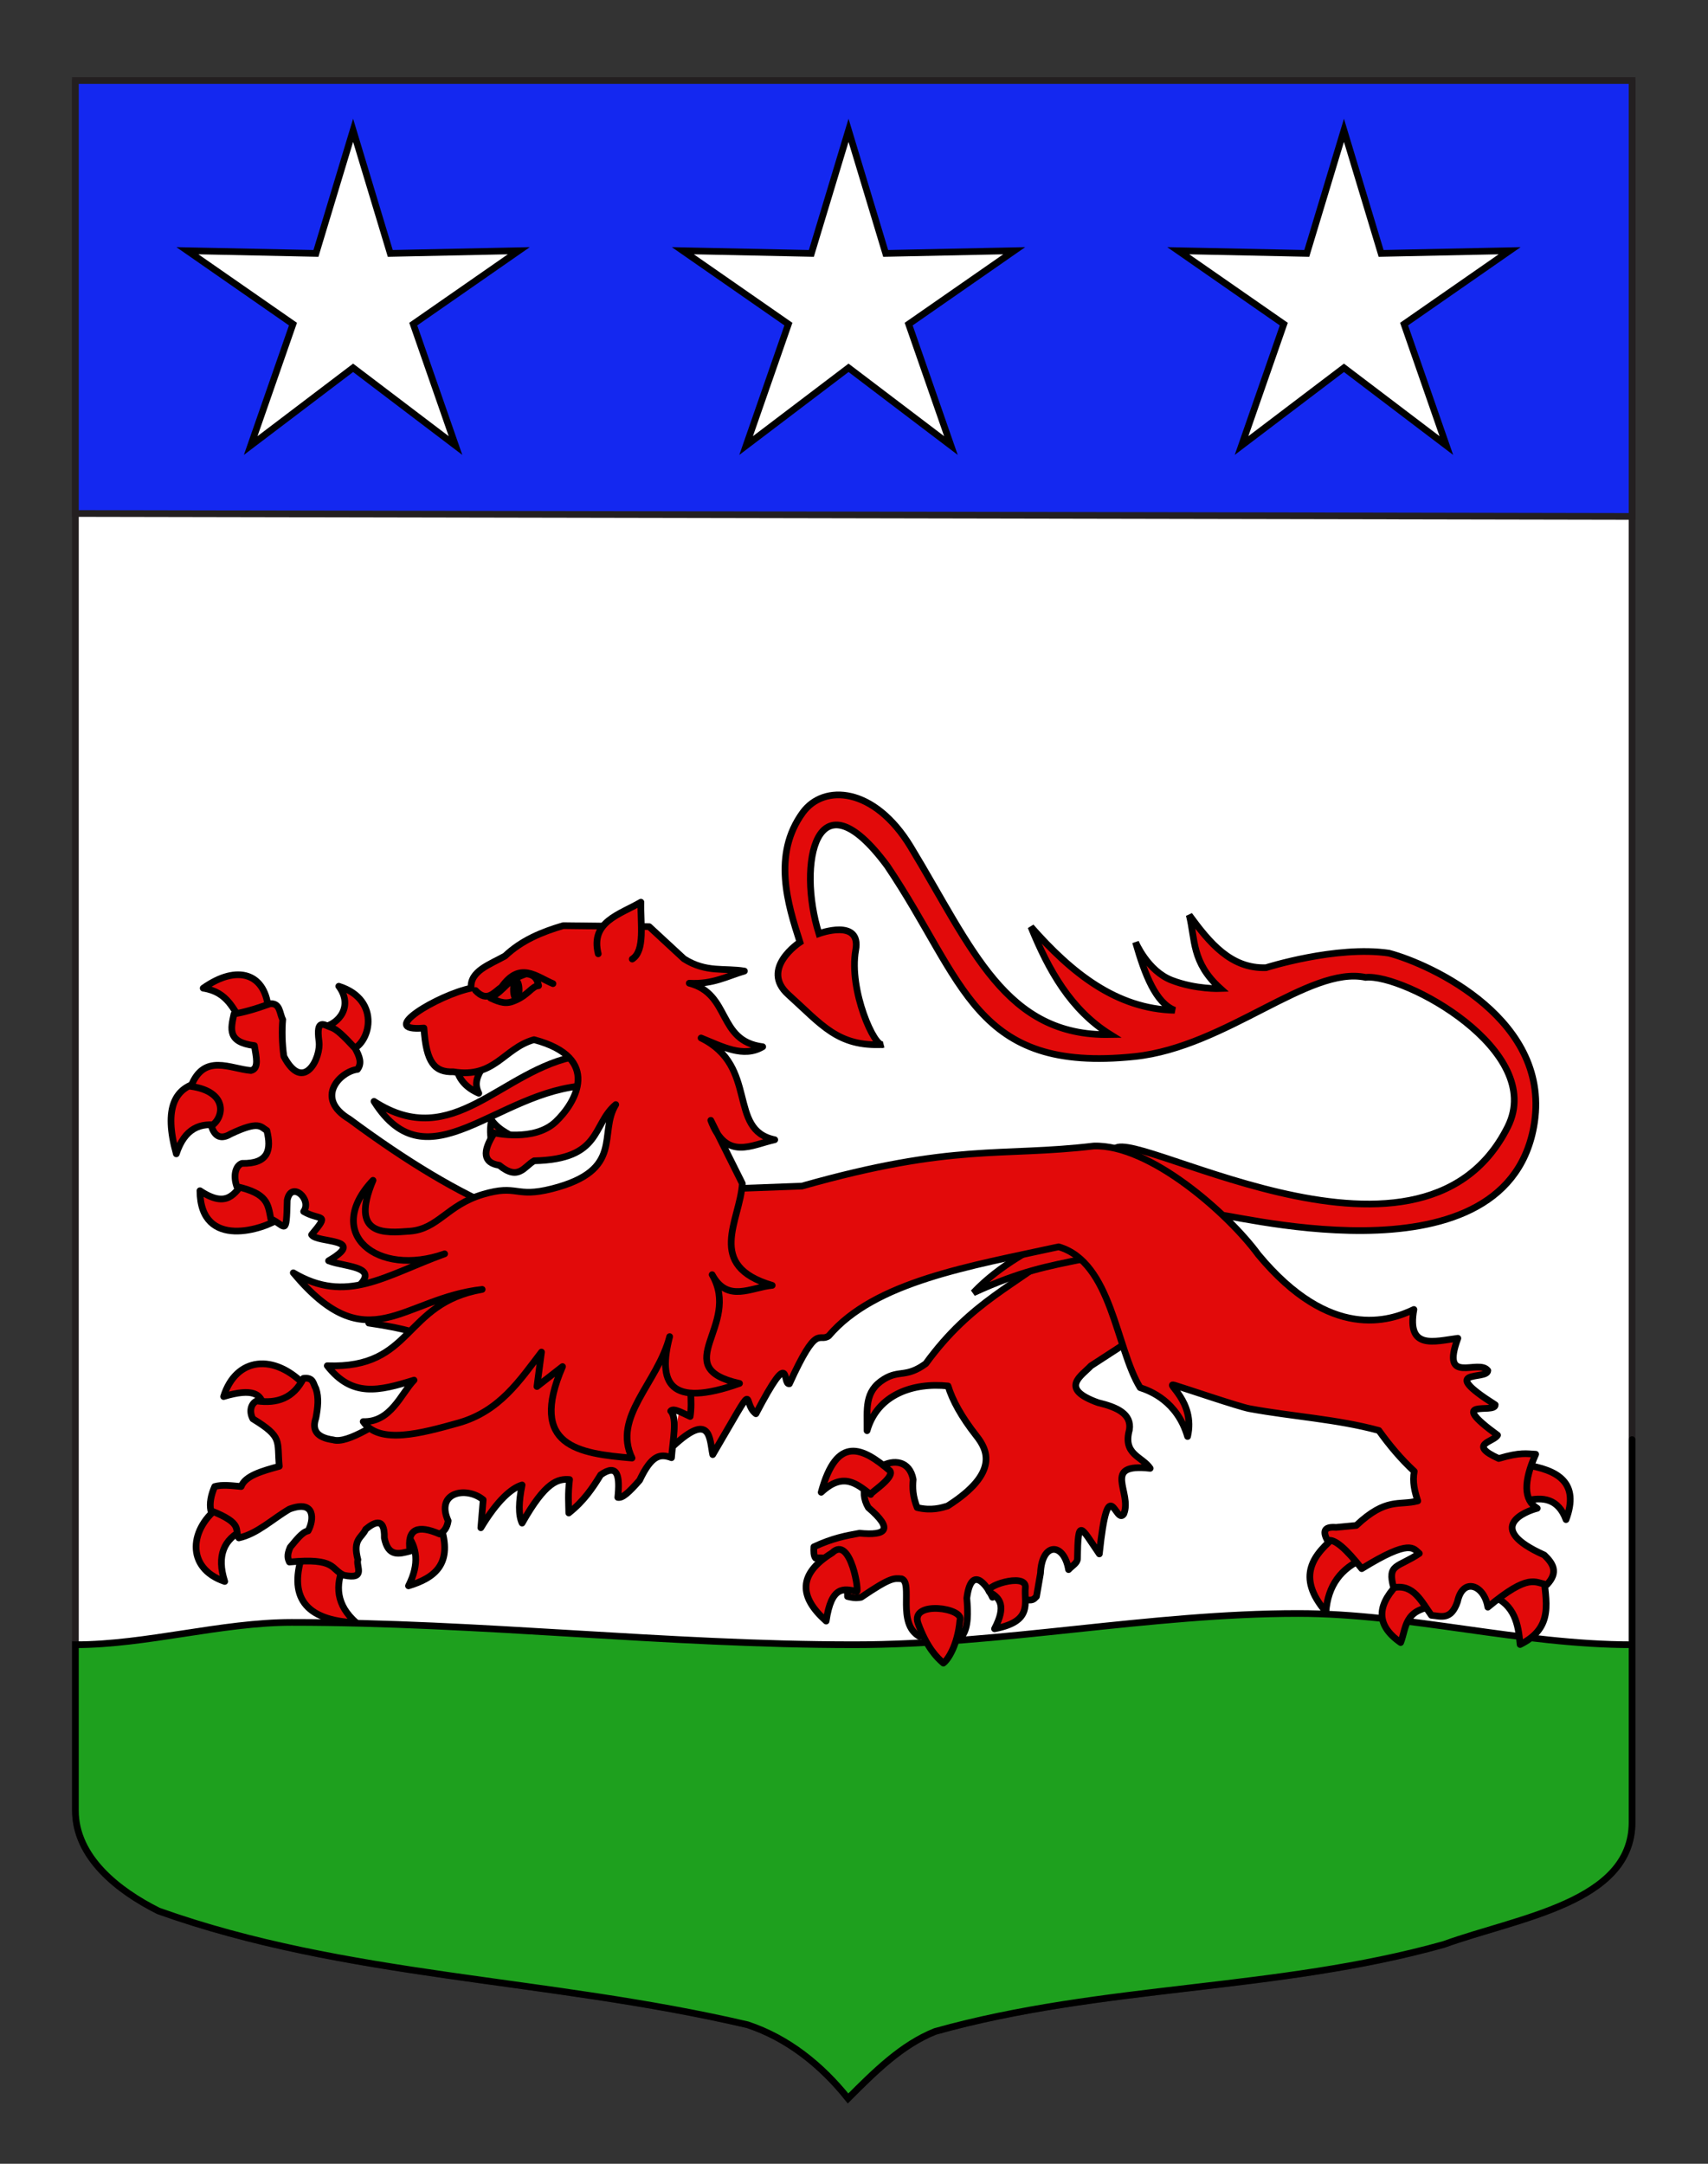 <?xml version="1.0" encoding="utf-8"?>
<!-- Generator: Adobe Illustrator 15.1.0, SVG Export Plug-In . SVG Version: 6.00 Build 0)  -->
<!DOCTYPE svg PUBLIC "-//W3C//DTD SVG 1.1//EN" "http://www.w3.org/Graphics/SVG/1.1/DTD/svg11.dtd">
<svg version="1.1" id="Autre_blason" xmlns="http://www.w3.org/2000/svg" xmlns:xlink="http://www.w3.org/1999/xlink" x="0px"
	 y="0px" width="255.118px" height="323.15px" viewBox="0 0 255.118 323.15" enable-background="new 0 0 255.118 323.15"
	 xml:space="preserve">
<rect x="0" y="0" width="255.118" height="323.15" fill="#333333" stroke="none"/>
<path id="Contour_blason" fill="#FFFFFF" stroke="#231F20" d="M11.263,12.39c78,0,154.512,0,232.512,0c0,135.583,0,149.083,0,259.75
	c0,12.043-17.098,14.25-28.1,18.25c-25,7-51,6-76,13c-5.002,2-9.006,6-13.006,10c-4-5-9-9-15-11c-30-7-60-7-88-17
	c-6-3-12.406-8-12.406-15C11.263,246.849,11.263,148.765,11.263,12.39z"/>
<path id="Terrasse" fill="#1EA01E" stroke="#000000" d="M11.263,245.633c10.568,0,21.776-3.333,32.297-3.333
	c28.318,0,55.825,3.333,84,3.333c22.088,0,44.176-4.666,66.333-4.666c16.578,0,33.195,4.666,49.882,4.666c0,0,0-84.16,0,26.507
	c0,12.043-17.098,14.25-28.1,18.25c-25,7-51,6-76,13c-5.002,2-9.006,6-13.006,10c-4-5-9-9-15-11c-30-7-60-7-88-17
	c-6-3-12.406-8-12.406-15C11.263,246.849,11.263,245.633,11.263,245.633z"/>
<g>
	<path id="Queue" fill="#E20A0A" stroke="#000000" d="M181.834,181.456c-0.137-0.854,42.695,11.433,47.248-13.124
		c2.961-15.97-15.385-24.34-21.635-25.984c-7.877-1.162-18.348,2.172-18.348,2.172c-5.225,0.175-8.42-3.698-11.469-7.862
		c0.922,3.6,0.305,7.052,4.662,10.982c0,0-3.654,0.152-7.275-1.243c-3.621-1.396-5.404-5.683-5.404-5.683
		c1.395,4.902,3.049,9.107,5.852,10.17c-8.715-0.2-15.398-5.566-21.479-12.471c2.639,6.495,5.951,12.41,11.857,16.096
		c-15.699,0.317-20.613-12.85-29.811-28.031c-5.421-8.947-12.979-9.446-16.131-5.115c-4.562,6.269-2.24,13.69-0.413,19.349
		c0,0-6.055,3.948-1.737,7.833c5.007,4.503,7.357,7.793,14.135,7.458c-1.224,0.602-5.146-8.149-4.073-14.109
		c0.864-4.797-5.494-2.461-5.494-2.461c-3.264-10.362-0.444-24.486,10.199-10.122c11.635,17.254,12.917,31.004,36.978,28.477
		c13.668-1.436,26.064-13.627,34.482-11.821c5.77-0.595,26.922,10.921,21.24,22.3c-13.209,26.451-58.334-1.539-58.863,3.679
		L181.834,181.456z"/>
	<g id="Posterieur_droit" transform="translate(-57.014,-105.425)">
		<path id="path2770" fill="#E20A0A" stroke="#000000" stroke-linecap="round" stroke-linejoin="round" d="M228.099,302.828
			l-10.766-14.353l-2.152,3.469c-6.166,5.33-13.02,7.696-19.886,17.138c-2.96,2.148-3.927,0.896-6.23,2.307
			c-2.985,1.826-2.508,4.459-2.542,7.706c1.531-5.418,6.914-7.229,12.099-6.679c0.655,2.14,1.993,4.598,4.239,7.456
			c1.596,2.027,3.498,5.496-4.306,10.467c-0.872,0.262-2.396,0.755-4.544,0.238c-0.67-1.678-0.72-2.982-0.598-4.187
			c-1.023-5.671-9.713-0.893-6.698,4.187c3.824,3.277,2.659,4.213-1.316,3.828c-2.01,0.362-4.028,0.734-6.817,2.032
			c-0.035,0.674-0.04,1.317,0.239,1.675c4.345-0.51,4.816,4.605,4.784,5.742c0.584,0.133,1.142,0.294,2.033,0.118
			c4.431-3.01,4.88-2.85,6.05-2.754c1.753,0.636-0.781,6.692,2.68,8.614c2.185-4.539,5.875-1.89,6.404-0.136
			c0.889-1.294,0.836-3.394,0.652-5.604c0.641-4.909,2.873-2.188,3.828-0.12c2.246-2.947,3.445-1.871,4.945,0.358
			c1.068,0.153,1.184-0.011,1.633-0.478l0.598-3.468c0.193-4.654,3.479-4.662,4.193-0.544c0.572-0.618,1.316-0.97,1.324-1.61
			c0.088-6.279,0.467-4.81,3.273-0.731c1.355-12.829,2.434-4.162,3.648-5.966c1.332-3.203-3.43-7.64,3.947-6.817
			c-1.186-1.784-4.123-2.033-3.109-5.741c0.379-2.369-1.818-3.388-4.666-4.066c-5.93-2.112-2.455-4.008-1.076-5.503l5.146-3.342
			L228.099,302.828z"/>
		<g id="g7203">
			<path id="path7195" fill="#E20A0A" stroke="#000000" stroke-linecap="round" stroke-linejoin="round" d="M187.071,328.622
				c-0.254-0.136,3.615-2.491,2.877-3.534c-4.075-3.479-7.931-5.425-10.275,3.205C183.018,325.183,185.001,327.062,187.071,328.622z
				"/>
			<path id="path7197" fill="#E20A0A" stroke="#000000" stroke-linecap="round" stroke-linejoin="round" d="M184.934,343.088
				c0.545,0.638-0.826-8.505-3.617-5.754c-5.142,3.167-4.964,6.588-0.904,10.192C181.202,342.168,183.078,342.682,184.934,343.088z"
				/>
			<path id="path7199" fill="#E20A0A" stroke="#000000" stroke-linecap="round" stroke-linejoin="round" d="M200.387,347.444
				c0.406-0.939-1.458-1.703-3.272-1.8s-3.579,0.476-2.975,2.211c1.299,3.608,2.82,5.128,3.781,5.948
				C198.657,353.27,200.074,351,200.387,347.444z"/>
			<path id="path7201" fill="#E20A0A" stroke="#000000" stroke-linecap="round" stroke-linejoin="round" d="M210.167,342.513
				c0.217-2.348-6.711-0.083-5.26,0.74c1.449,0.823,2.451,2.004,0.656,5.424C211.356,347.569,209.948,344.86,210.167,342.513z"/>
		</g>
	</g>
	<g id="Anterieur_droit_1_" transform="translate(-57.014,-105.425)">
		<g id="g8094">
			<path id="path6302" fill="#E20A0A" stroke="#000000" stroke-linecap="round" stroke-linejoin="round" d="M97.129,256.511
				c0.345,0.944-0.604,1.117-3.756,1.756c-1.575-1.989-2.23-4.675-6.009-5.261C92.463,249.386,96.823,250.728,97.129,256.511z"/>
			<path id="path7189" fill="#E20A0A" stroke="#000000" stroke-linecap="round" stroke-linejoin="round" d="M109.236,262.295
				c0.011,2.071-3.89-2.349-4.068-3.444c2.558-0.469,4.623-3.236,2.447-6.136C114.121,254.752,112.275,261.616,109.236,262.295z"/>
			<path id="path7191" fill="#E20A0A" stroke="#000000" stroke-linecap="round" stroke-linejoin="round" d="M89.921,273.555
				c2.985,0.585,1.607-7.243-2.63-6.575c-4.235,0.667-5.841,3.966-3.944,10.767C84.581,273.956,86.937,272.97,89.921,273.555z"/>
			<path id="path7193" fill="#E20A0A" stroke="#000000" stroke-linecap="round" stroke-linejoin="round" d="M98.798,287.363
				c-0.153-4.182-5.051-8.279-5.342-5.425c-1.377,1.633-2.481,4.049-6.576,1.315C86.948,292.263,96.629,288.933,98.798,287.363z"/>
		</g>
		<path id="path1883" fill="#E20A0A" stroke="#000000" stroke-linecap="round" stroke-linejoin="round" d="M130.449,309.957
			l5.583-19.536l-3.467-3.976c-7.078-2.864-14.912-7.624-23.342-13.87c-5.314-3.163-1.358-7.148,1.184-7.442
			c0.718-0.941,0.29-1.962-0.338-3.129c-1.725-1.862-2.729-2.844-3.552-3.129c-1.033-0.329-2.337-1.502-1.861,2.03
			c0.368,2.498-2.31,7.875-5.244,2.283c-0.281-1.916-0.305-3.998-0.169-5.497c-0.486-0.923-0.358-2.461-1.861-2.368
			c-2.391,0.86-4.149,1.338-5.412,1.522c-0.495,2.24-1.025,4.228,3.044,4.737c0.243,1.593,0.759,3.421-0.508,3.721
			c-3.064-0.233-7.021-2.653-8.965,2.367c5.505,0.777,5.006,4.591,3.044,5.92c0.509,1.636,1.466,2.03,2.876,1.184
			c4.284-2.032,4.463-1.069,5.412-0.507c0.701,2.836,0.284,4.981-3.721,4.904c-0.951,0.352-1.341,1.803-0.76,3.468
			c4.598,1.049,4.644,2.576,5.074,4.821c2.209,0.998,2.321,2.81,2.452-2.791c0.572-2.959,3.759-0.159,2.452,1.691
			c2.495,1.458,3.999,0.099,1.185,3.468c0.811,1.287,8.42,0.453,2.537,3.89c2.62,1.044,8.837,0.738,3.129,4.905
			c1.296,1.384,10.628,0.803,2.875,4.397c12.069,1.777,7.621,3.055,5.413,4.398l7.949,2.197L130.449,309.957z"/>
	</g>
	<path id="Sexe" fill="#E20A0A" stroke="#000000" d="M161.688,188.047c-1.104-1.617-1.148-2.324-3.461-3.795
		c-3.73,2.131-8.818,4.558-12.836,8.819C152.567,189.779,156.522,189.112,161.688,188.047z"/>
	<g id="Corps" transform="translate(-57.014,-105.425)">
		<g id="g2799">
			<path id="path2791" fill="#E20A0A" stroke="#000000" stroke-linecap="round" stroke-linejoin="round" d="M256.866,334.579
				c-3.75,2.98-6.314,6.289-1.801,11.565c0.295-3.923,2.244-6.52,5.637-7.961"/>
			<path id="path2793" fill="#E20A0A" stroke="#000000" stroke-linecap="round" stroke-linejoin="round" d="M266.224,341.554
				c-3.398,3.272-4.027,6.373,0,9.182c0.867-2.188,0.475-4.958,5.115-5.404"/>
			<path id="path2795" fill="#E20A0A" stroke="#000000" stroke-linecap="round" stroke-linejoin="round" d="M279.94,343.762
				c3.305,1.36,3.875,4.225,4.125,7.266c5.244-2.59,3.744-6.638,3.545-10.403"/>
			<path id="path2797" fill="#E20A0A" stroke="#000000" stroke-linecap="round" stroke-linejoin="round" d="M284.706,329.639
				c2.828-0.806,5.09-0.325,6.219,2.732c2.068-5.522-1.201-7.447-6.219-8.195"/>
		</g>
		<g id="g1896">
			<path id="path1888" fill="#E20A0A" stroke="#000000" stroke-linecap="round" stroke-linejoin="round" d="M90.004,330.267
				c-4.711,3.28-5.354,9.351,0.575,11.343c-1.225-3.825-0.145-6.314,2.794-7.727"/>
			<path id="path1890" fill="#E20A0A" stroke="#000000" stroke-linecap="round" stroke-linejoin="round" d="M102.333,337.171
				c-2.367,6.686,0.176,10.273,7.891,10.602c-2.996-2.638-3.189-5.556-1.809-8.631"/>
			<path id="path1892" fill="#E20A0A" stroke="#000000" stroke-linecap="round" stroke-linejoin="round" d="M122.797,333.225
				c1.936,5.756-0.836,7.85-4.767,9.041c1.684-3.319,1.27-5.801-0.328-7.808"/>
			<path id="path1894" fill="#E20A0A" stroke="#000000" stroke-linecap="round" stroke-linejoin="round" d="M102.744,312.513
				c-4.783-5.114-10.505-4.362-12.329,1.479c4.407-1.327,5.647-0.322,5.918,1.397"/>
		</g>
		<path id="Contour_1_" fill="#E20A0A" stroke="#000000" stroke-linecap="round" stroke-linejoin="round" d="M157.488,321.463
			c5.762-5.382,5.496-1.085,5.984,1.202c7.113-12.103,4.128-7.869,6.452-6.103c5.444-10.389,3.872-4.254,4.998-4.475
			c4.208-9.257,4.348-6.092,5.87-7.148c6.903-8.137,21.028-10.396,34.347-13.309c7.943,2.315,8.561,15.164,12.176,21.035
			c1.492,0.476,5.545,2.032,7.084,7.295c1.236-5.264-3.539-8.138-1.959-7.666c1.578,0.472,9.6,3.211,11.207,3.509
			c6.43,1.186,12.994,1.546,19.322,3.257c1.557,2.173,3.271,4.239,5.289,6.104c-0.303,1.568,0.062,3.002,0.523,4.417
			c-2.83,0.739-4.674-0.577-9.184,3.662l-3.021,0.29c-1.967-0.158-1.928,0.747-1.277,1.976c1.035-0.364,2.842,1.299,5.113,4.185
			c7.334-4.525,7.697-2.999,8.604-2.268c-3.203,2.155-4.838,1.49-3.836,5.114c2.971-0.589,4.143,2.061,5.637,4.127
			c1.418,0.109,2.922,0.811,3.895-2.035c0.795-3.709,3.992-2.534,4.533,0.814c6.238-5.188,7.006-3.625,8.834-3.371
			c1.766-1.852,0.887-3.175-0.406-4.416c-9.135-4.089-2.705-6.568-1.047-6.975c-2.062-1.263-2.045-4.025-0.232-8.078
			c-1.336-0.058-2.266-0.335-5.52,0.64c-4.717-2.143-0.738-2.455-0.176-3.487c-7.896-5.756-0.322-3.071-0.348-4.532
			c-8.807-5.594-1.156-3.582-1.105-5.115c-1.367-1.826-7.107,2.299-4.475-4.822c-3.51,0.444-7.672,1.809-6.566-4.302
			c-3.514,1.694-12.453,4.82-23.246-8.193c-4.477-6.104-16.223-16.508-24.584-16.216c-13.895,1.653-20.764-0.476-43.588,5.986
			l-36.15,1.336l-8.658,0.757c0.188,16.07-3.701,24.118-9.026,28.009c-0.263,0.191-3.723,1.772-3.997,1.94
			c-5.309,3.271-10.009,6.526-12.201,5.851c-2.492-0.347-3.163-1.514-2.558-3.254c0.29-1.53,0.476-3.04,0-4.417
			c-0.412-0.659-0.307-1.708-1.86-1.511c-1.485,2.971-3.942,3.804-6.974,3.37c-0.756,0.331-1.233,1.431-0.581,2.673
			c4.521,2.765,3.583,3.244,3.952,7.09c-2.557,0.705-5.106,1.411-5.695,3.022c-1.405-0.133-2.846-0.316-3.952,0
			c-0.554,1.273-0.803,2.484-0.582,3.603c4.955,1.95,3.468,2.827,4.184,4.069c2.79-0.62,5.045-2.846,7.556-4.302
			c3.93-1.472,3.678,1.653,2.789,3.255c-0.89,0.16-1.781,1.396-2.673,2.441c-0.538,1.234-0.336,1.73-0.116,2.209
			c7.043-0.665,6.14,1.098,8.136,1.975c3.392,0.694,1.759-1.351,2.093-2.324c-0.83-3.092,0.595-3.254,1.162-4.533
			c1.057-0.883,2.877-2.103,2.79,1.279c0.566,2.896,2.213,2.397,3.836,1.974c-0.51-3.411,1.209-3.944,4.416-2.557
			c0.626-0.324,1.116-0.879,1.279-1.976c-1.934-4.28,2.718-5.199,5.23-3.138l-0.348,4.185c2.474-4.111,4.613-5.945,6.16-6.394
			c-0.505,2.477-0.579,4.459,0,5.695c3.534-6.267,5.384-6.641,7.09-6.509c-0.268,2.238-0.136,3.479-0.116,4.997
			c2.272-1.801,3.56-3.741,4.765-5.695c2.591-1.805,2.888,0.256,2.558,3.371c0.698,0.141,1.656-0.747,3.254-2.559
			c1.832-3.873,3.126-3.977,4.765-3.369c0.166-2.378,0.914-5.916-0.117-6.975c0.408-0.514,1.769,0.308,2.906,0.814
			c0.348-2.186-0.056-5.274-0.465-8.369c1.224,0.018,1.889,0.592,2.673,1.046c-0.306-2.906-0.634-5.738-1.396-6.973"/>
	</g>
	<g id="Tete_2_" transform="matrix(0.984,-0.176,0.176,0.984,-23.517,33.088)">
		<path id="path2476_2_" fill="#E20A0A" stroke="#000000" stroke-linecap="round" stroke-linejoin="round" d="M71.097,153.42
			c0.237-1.401-0.002-2.393,0.726-4.217c0.886,1.891,2.574,2.747,3.928,4.035"/>
		<path id="path3447" fill="#E20A0A" stroke="#000000" stroke-linecap="round" stroke-linejoin="round" d="M86.284,142.054
			c-11.699-0.067-20.944,10.993-31.256,1.321c5.66,14.027,18.346,1.601,31.728,3.268L86.284,142.054z"/>
		<path id="path2474_2_" fill="#E20A0A" stroke="#000000" stroke-linecap="round" stroke-linejoin="round" d="M68.032,140.739
			c0.078,1.755,1.016,3.129,2.623,4.202c-0.678-2.246,1.144-3.412,2.305-4.863"/>
		<path id="Contour_4_" fill="#E20A0A" stroke="#000000" stroke-linecap="round" stroke-linejoin="round" d="M73.067,184.651
			l-1.574,4.951l4.288-2.264c-7.177,10.87,0.098,13.208,7.817,15.285c-1.832-6.612,5.734-10.329,8.729-16.873
			c-2.982,6.45-1.989,10.552,9.042,8.721c-10.275-4.279,1.861-8.419-1.166-16.714c1.511,4.616,5.41,2.88,8.556,3.153
			c-9.372-4.669-3.008-10.384-1.717-15.761l-2.976-10.124c1.205,6.436,5.347,4.661,8.898,4.536
			c-6.752-2.679-0.401-11.234-8.165-16.902c2.872,1.796,5.7,4.095,8.839,2.908c-6.58-2.051-3.264-8.592-9.134-11.277
			c3.436,0.811,5.746-0.041,8.435-0.335c-2.851-1.017-5.656-0.719-8.566-3.385l-4.274-5.65l-12.609-2.41
			c-3.299,0.36-6.503,1.05-9.363,2.931c-2.505,0.866-5.596,1.301-5.837,3.84c-5.037,0.132-15.191,3.964-7.992,4.623
			c-0.586,5.183,0.424,6.808,3.166,7.207c5.933,2.112,8.021-2.152,12.722-2.599c9.605,4.479,4.44,10.414,1.026,12.646
			c-3.71,2.427-9.319,0.021-9.319,0.021c-2.34,2.498-2.379,4.13-0.119,4.893c2.432,2.861,3.653,0.791,5.252,0.257
			c10.045,1.566,9.42-3.797,13.474-6.121c-3.379,3.797-0.346,9.881-11.566,10.701c-5.794,0.425-4.863-1.611-10.373-0.986
			c-5.513,0.625-7.456,3.911-11.674,3.489c-3.771-0.378-8.987-0.866-4.082-8.452c-8.783,6.487-1.932,14.429,8.6,12.695
			c-9.482,1.658-15.75,4.858-22.76-1.192c8.619,15.102,15.29,6.611,27.348,7.412c-12.081-0.051-12.126,9.896-24.797,7.151
			c2.837,5.358,6.945,5.068,12.387,4.398c-2.235,1.589-4.501,5.619-8.571,4.762c1.749,3.862,8.288,3.246,13.93,2.707
			C65.357,192.279,69.131,188.227,73.067,184.651z"/>
		<path id="path2472" fill="#E20A0A" stroke="#000000" stroke-linecap="round" stroke-linejoin="round" d="M91.89,127.573
			c-0.334-4.934,4.178-5.196,7.638-6.472c-0.647,3.124-0.619,7.244-2.773,8.141"/>
		<path id="path3449_2_" fill="#E20A0A" stroke="#000000" stroke-linecap="round" stroke-linejoin="round" d="M72.878,129.746
			c1.379,2.102,2.636,0.761,3.919,0.175c3.404-3.356,5.376-0.613,7.651,0.849"/>
		<g id="Oeil_2_">
			<path id="path3451_2_" fill="#E20A0A" stroke="#000000" stroke-linecap="round" stroke-linejoin="round" d="M74.881,131.242
				c1.373,0.971,2.21,1.354,3.538,1.012c2.154-0.486,2.877-1.691,3.858-1.552c-0.03-0.866-0.152-1.698-1.513-2.08
				C77.491,129.114,77.563,130.235,74.881,131.242z"/>
			
				<ellipse transform="matrix(-0.984 -0.176 0.176 -0.984 133.455 273.177)" fill="#E20A0A" stroke="#000000" cx="78.825" cy="130.678" rx="0.418" ry="1.294"/>
		</g>
	</g>
</g>
<path id="Contour_blason_1_" fill="#1428F0" stroke="#231F20" d="M11.263,76.686c0-5.9,0-30.481,0-64.659c78,0,154.512,0,232.512,0
	c0,33.979,0,37.363,0,65.098L11.263,76.686z"/>
<polygon fill="#FFFFFF" stroke="#000000" points="52.743,19.464 58.294,37.847 77.493,37.445 61.726,48.404 68.037,66.539 
	52.743,54.93 37.446,66.539 43.76,48.404 27.992,37.445 47.19,37.847 "/>
<polygon fill="#FFFFFF" stroke="#000000" points="126.743,19.464 132.292,37.847 151.491,37.445 135.724,48.404 142.036,66.539 
	126.743,54.93 111.446,66.539 117.76,48.404 101.992,37.445 121.19,37.847 "/>
<polygon fill="#FFFFFF" stroke="#000000" points="200.741,19.464 206.292,37.847 225.491,37.445 209.724,48.404 216.036,66.539 
	200.741,54.93 185.444,66.539 191.758,48.404 175.99,37.445 195.188,37.847 "/>
</svg>
